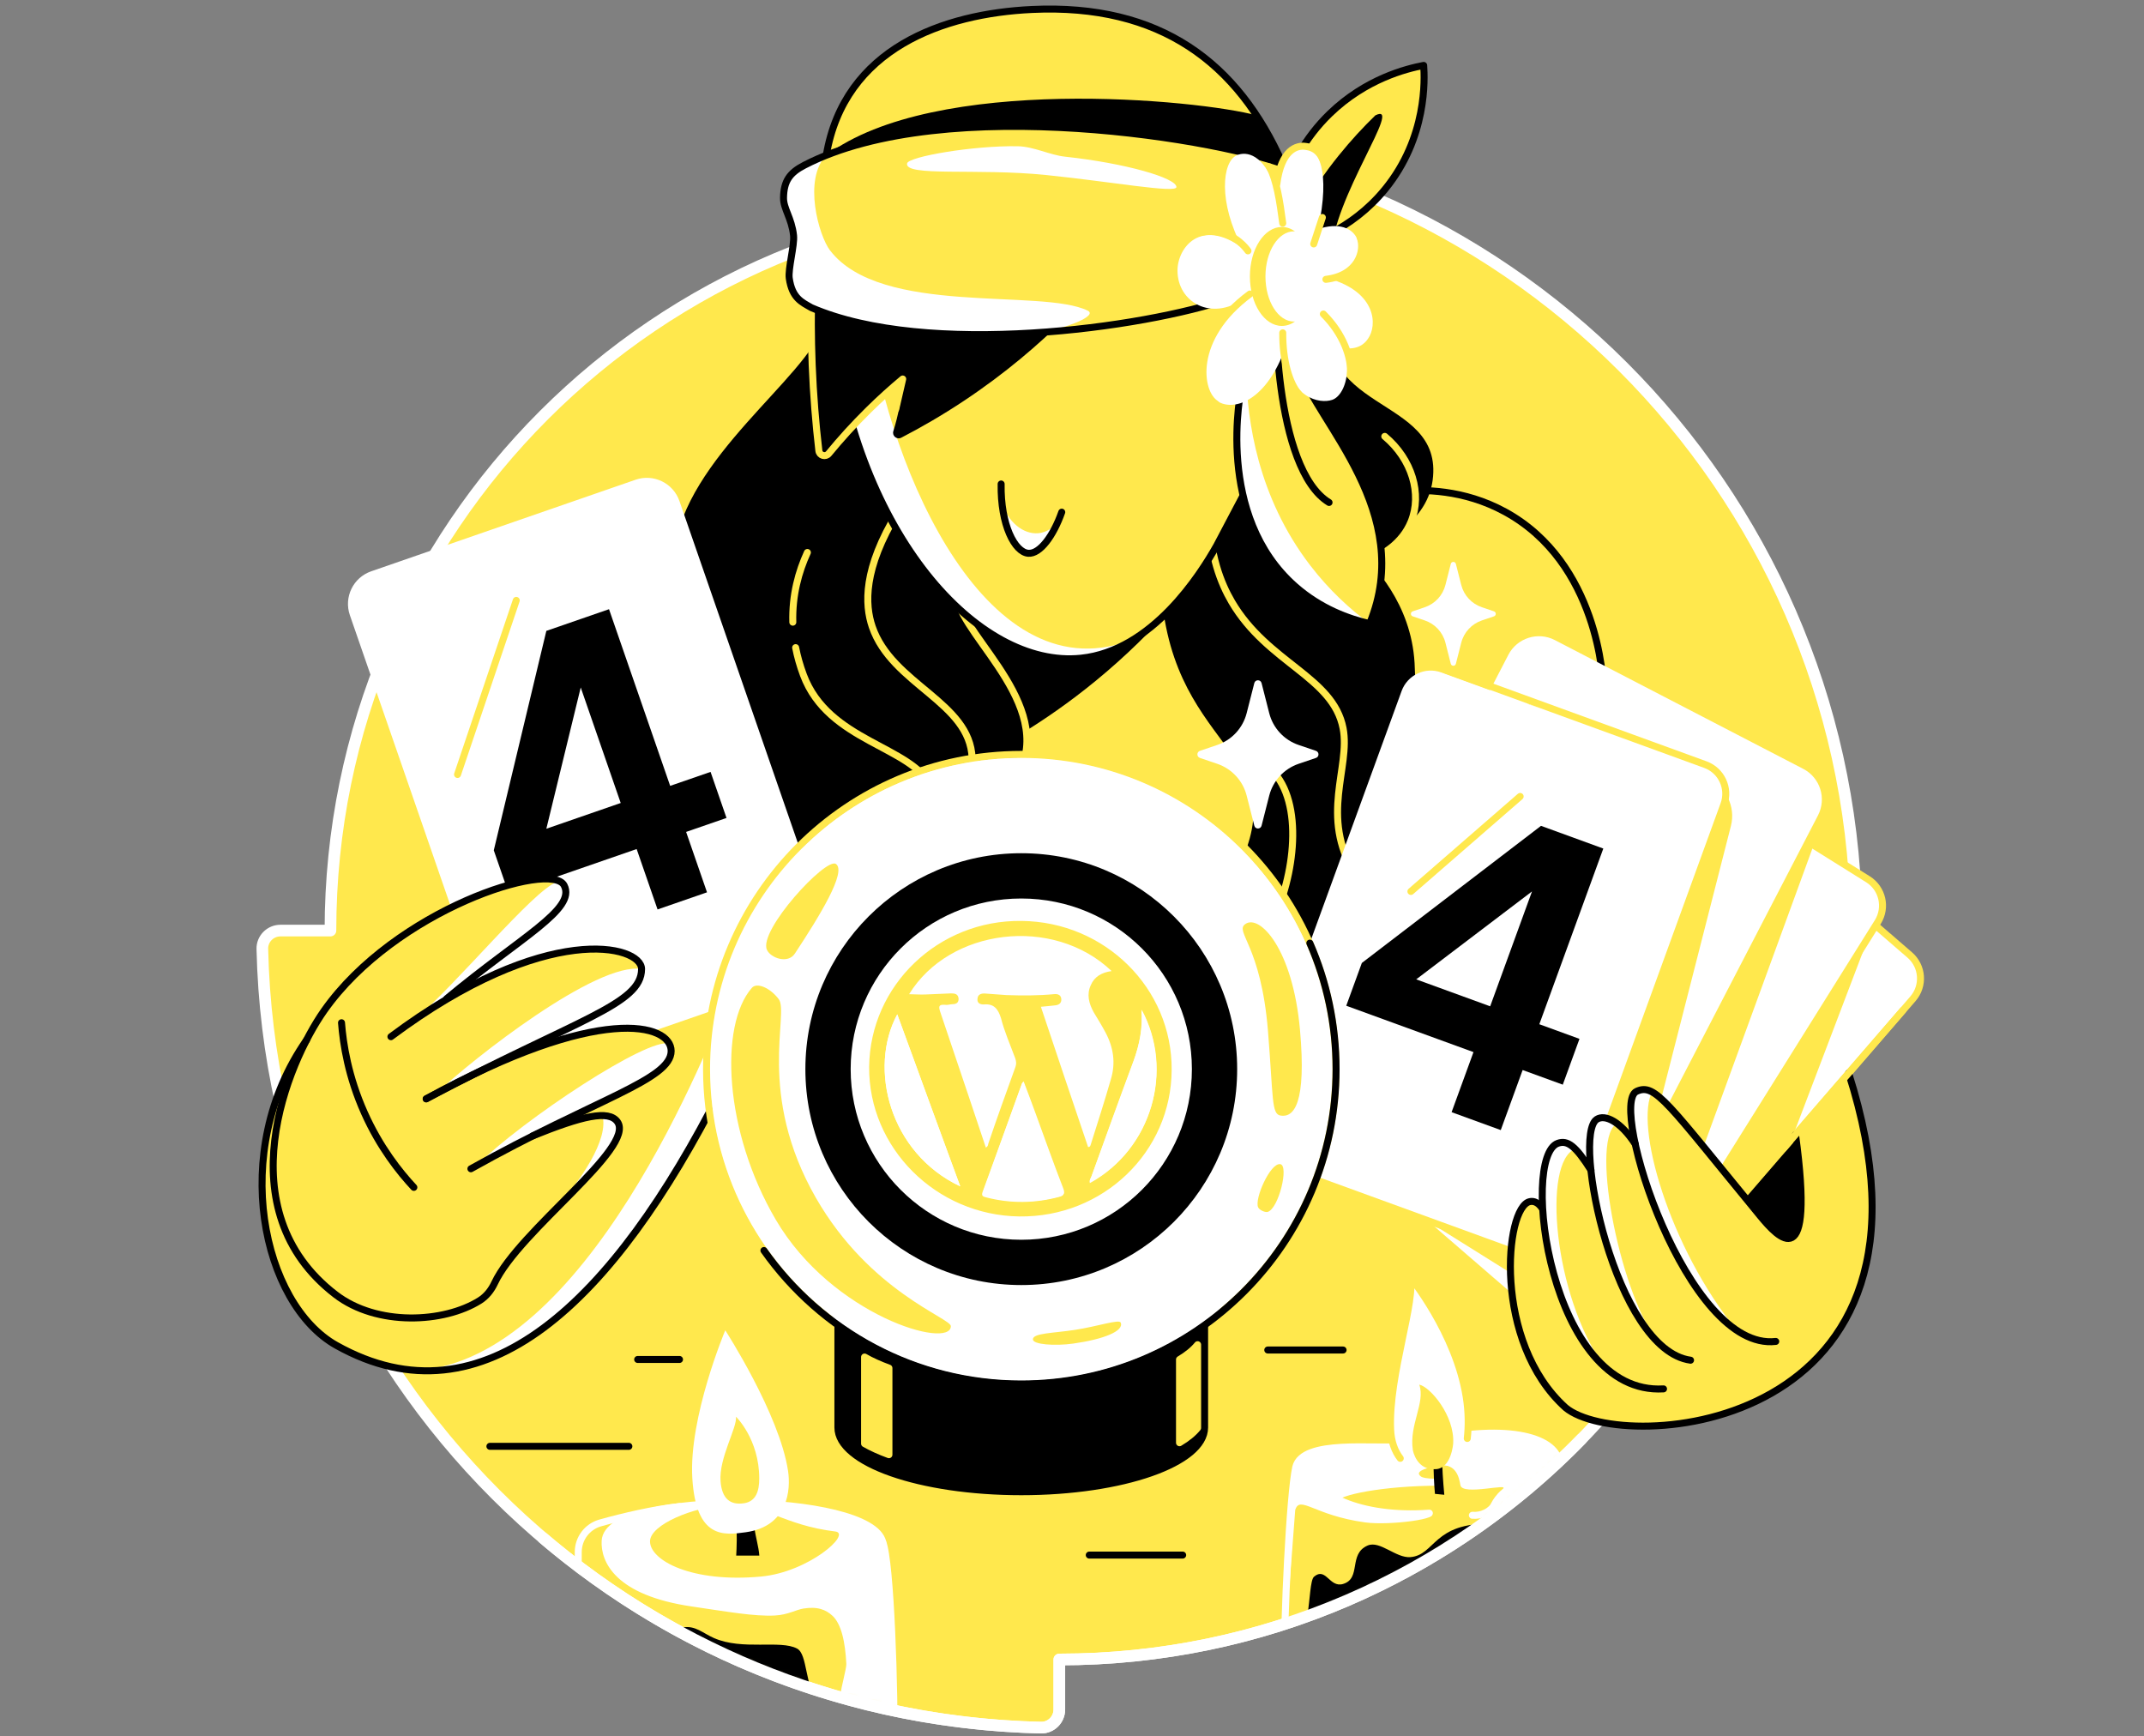 <svg width="368" height="298" viewBox="0 0 368 298" fill="none" xmlns="http://www.w3.org/2000/svg">
<rect x="0" y="0" width="368" height="298" fill="#808080" stroke="none"/>
<g clip-path="url(#clip0_9518_779)">
<path d="M181.823 26.023V34.604C112.732 34.604 56.725 90.611 56.718 159.705H48.138C46.406 159.705 44.986 161.121 45.029 162.853C46.679 235.905 105.613 294.843 178.679 296.496C180.411 296.532 181.827 295.116 181.827 293.388V284.803C250.918 284.803 306.925 228.793 306.925 159.705H315.502C317.234 159.705 318.653 158.286 318.611 156.554C316.961 83.502 258.044 24.561 184.978 22.911C183.246 22.875 181.827 24.295 181.827 26.023" fill="#FFE84D"/>
<path d="M181.823 26.023V34.604C112.732 34.604 56.725 90.611 56.718 159.705H48.138C46.406 159.705 44.986 161.121 45.029 162.853C46.679 235.905 105.613 294.843 178.679 296.496C180.411 296.532 181.827 295.116 181.827 293.388V284.803C250.918 284.803 306.925 228.793 306.925 159.705H315.502C317.234 159.705 318.653 158.286 318.611 156.554C316.961 83.502 258.044 24.561 184.978 22.911C183.246 22.875 181.827 24.295 181.827 26.023" stroke="white" stroke-width="2" stroke-linecap="round" stroke-linejoin="round"/>
<mask id="mask0_9518_779" style="mask-type:luminance" maskUnits="userSpaceOnUse" x="27" y="-13" width="311" height="310">
<path d="M178.342 -8.216L141.751 1.753C72.66 1.753 51.885 39.863 51.882 108.954L48.138 159.705C46.406 159.705 27.448 170.167 27.487 171.902C28.009 195.004 34.656 215.708 49.955 232.206C54.234 236.823 68.699 236.933 72.323 241.76C96.699 274.234 135.186 295.516 178.676 296.499C180.408 296.535 181.823 295.119 181.823 293.391V284.806C215.838 284.806 246.684 271.229 269.237 249.198C269.979 248.474 306.368 250.788 307.088 250.046C329.051 227.504 333.104 219.828 333.104 185.873L336.82 167.044C338.551 167.044 328.189 144.74 328.146 143.011C326.496 69.96 307.251 3.406 234.186 1.756C232.454 1.721 189.251 -14.096 189.251 -12.368" fill="white"/>
</mask>
<g mask="url(#mask0_9518_779)">
<path d="M218.685 41.073C218.802 38.557 219.572 27.904 228.259 19.5C234.427 13.535 241.393 11.789 244.364 11.225C244.527 13.492 245.009 23.592 237.713 32.499C231.84 39.675 224.341 41.9 221.737 42.546C220.718 42.053 219.7 41.563 218.681 41.07L218.685 41.073Z" fill="#FFE84D" stroke="black" stroke-width="1.2" stroke-linecap="round" stroke-linejoin="round"/>
<path d="M220.171 42.039C222.311 37.511 225.363 32.18 229.739 26.74C231.868 24.093 234.015 21.786 236.07 19.795C241.063 17.336 228.653 34.104 228.5 43.771C225.725 43.192 222.95 42.617 220.171 42.039Z" fill="black"/>
<path d="M142.94 32.209L141.826 26.648C144.927 8.272 161.976 2.335 177.136 1.625C199.17 0.593 212.507 10.778 220.168 28.117C209.912 31.059 199.656 33.997 189.397 36.939L142.933 32.212L142.94 32.209Z" fill="#FFE84D" stroke="black" stroke-width="1.2" stroke-linecap="round" stroke-linejoin="round"/>
<path d="M215.676 19.799C205.796 17.12 160.489 12.655 141.826 26.648H164.137L196.353 34.945C204.291 32.67 212.233 30.392 220.172 28.117C218.848 25.122 217.354 22.347 215.676 19.802V19.799Z" fill="black"/>
<path d="M175.294 125.925C179.215 123.526 183.534 120.559 187.999 116.904C193.357 112.518 197.729 108.121 201.232 104.154C186.678 101.581 172.125 99.008 157.568 96.439L175.294 125.929V125.925Z" fill="black"/>
<path d="M240.517 84.319C244.129 83.999 251.188 83.932 258.331 87.836C274.375 96.601 275.17 116.818 275.199 117.982" stroke="black" stroke-width="1.2" stroke-linecap="round" stroke-linejoin="round"/>
<path d="M199.174 98.457C199.848 129.47 223.011 127.947 212.35 149.354C216.087 156.235 219.824 163.119 223.561 170C223.376 167.562 228.398 175.04 228.213 172.598C227.156 171.409 234.204 174.876 234.104 173.705C232.49 155.124 244.151 137.235 242.802 113.802C242.206 103.429 235.613 96.992 233.512 94.816C235.971 93.709 244.832 90.387 245.901 82.427C247.92 67.345 223.561 71.387 228.806 51.188H215.065L199.177 98.45L199.174 98.457Z" fill="black"/>
<path d="M207.524 87.897C207.581 95.21 209.561 100.122 211.428 103.305C217.606 113.827 228.834 116.148 230.534 125.01C231.822 131.724 226.467 140.113 232.557 149.943" stroke="#FFE84D" stroke-width="1.2" stroke-linecap="round" stroke-linejoin="round"/>
<path d="M219.057 156.732C222.595 148.42 223.688 135.89 217.145 131.188" stroke="#FFE84D" stroke-width="1.2" stroke-linecap="round" stroke-linejoin="round"/>
<path d="M237.685 74.894C242.369 78.815 244.122 84.777 242.206 89.514C240.648 93.368 237.178 95.125 236.07 95.633" fill="black"/>
<path d="M237.685 74.894C242.369 78.815 244.122 84.777 242.206 89.514C240.648 93.368 237.178 95.125 236.07 95.633" stroke="#FFE84D" stroke-width="1.2" stroke-linecap="round" stroke-linejoin="round"/>
<path d="M140.736 55.57C138.234 64.254 117.037 78.194 115.153 94.55C120.405 116.716 125.657 138.878 130.906 161.043L175.29 131.869C180.457 119.594 163.221 107.631 164.296 101.417C155.95 85.909 149.079 71.075 140.732 55.57H140.736Z" fill="black" stroke="#FFE84D" stroke-width="1.2" stroke-linecap="round" stroke-linejoin="round"/>
<path d="M136.566 111.147C136.861 112.659 137.297 114.221 137.897 115.828C142.216 127.404 156.489 127.94 159.992 135.212" stroke="#FFE84D" stroke-width="1.2" stroke-linecap="round" stroke-linejoin="round"/>
<path d="M138.582 94.816C137.095 98.056 135.949 102.102 136.08 106.776" stroke="#FFE84D" stroke-width="1.2" stroke-linecap="round" stroke-linejoin="round"/>
<path d="M154.065 87.897C148.128 97.609 148.423 103.774 149.714 107.564C153.103 117.493 166.528 120.492 166.858 130.123C166.947 132.657 166.095 134.719 165.506 135.887" stroke="#FFE84D" stroke-width="1.2" stroke-linecap="round" stroke-linejoin="round"/>
<path d="M142.939 56.575C147.042 91.477 167.724 114.813 185.553 112.961C197.782 111.69 206.03 98.599 208.837 93.631C212.35 86.97 215.867 80.305 219.38 73.644L222.677 43.77L142.943 56.575H142.939Z" fill="#FFE84D"/>
<path d="M185.553 112.961C188.949 112.606 192.037 111.343 194.787 109.593C169.548 120.009 152.734 80.689 149.203 55.57L142.939 56.575C147.042 91.477 167.724 114.814 185.553 112.961Z" fill="white"/>
<path d="M142.939 56.575C147.042 91.477 167.724 114.813 185.553 112.961C197.782 111.69 206.03 98.599 208.837 93.631C212.35 86.97 215.867 80.305 219.38 73.644L222.677 43.77L142.943 56.575H142.939Z" stroke="black" stroke-width="1.2" stroke-linecap="round" stroke-linejoin="round"/>
<path d="M139.345 49.148C139.217 53.381 139.221 57.881 139.405 62.622C139.611 67.835 140.016 72.754 140.552 77.35C140.651 78.191 141.705 78.499 142.244 77.843C144.228 75.426 146.499 72.903 149.09 70.351C151.081 68.389 153.047 66.629 154.942 65.046C154.871 66.448 154.708 68.013 154.399 69.698C154.111 71.263 153.742 72.697 153.334 73.989C153.082 74.794 153.934 75.508 154.686 75.121C158.097 73.357 161.731 71.263 165.482 68.769C172.586 64.049 178.314 59.098 182.803 54.645C168.317 52.813 153.831 50.979 139.341 49.148H139.345Z" fill="black"/>
<path d="M139.345 49.148C139.217 53.381 139.221 57.881 139.405 62.622C139.611 67.835 140.016 72.754 140.552 77.35C140.651 78.191 141.705 78.499 142.244 77.843C144.228 75.426 146.499 72.903 149.09 70.351C151.081 68.389 153.047 66.629 154.942 65.046C154.544 66.771 154.143 68.495 153.746 70.22" stroke="#FFE84D" stroke-width="1.2" stroke-linecap="round" stroke-linejoin="round"/>
<path d="M60.477 182.467L52.702 178.929C39.255 198.153 45.107 223.814 57.734 230.887C83.079 245.078 105.358 223.218 123.681 187.166C126.775 177.769 129.873 170.44 132.968 161.047L60.481 182.471L60.477 182.467Z" fill="#FFE84D"/>
<path d="M125.835 169.248C121.395 180.476 100.631 233.31 71.556 235.198C91.231 236.444 108.765 216.503 123.677 187.162C125.686 181.058 127.698 175.827 129.706 170.338C128.415 169.976 127.123 169.61 125.835 169.248Z" fill="white"/>
<path d="M109.283 82.9L63.908 98.613C61.13 99.575 59.658 102.607 60.62 105.385L86.327 179.622C87.289 182.4 90.321 183.873 93.099 182.911L138.474 167.198C141.252 166.236 142.724 163.204 141.762 160.426L116.055 86.188C115.093 83.41 112.061 81.938 109.283 82.9Z" fill="white" stroke="white" stroke-width="1.2" stroke-linecap="round" stroke-linejoin="round"/>
<path d="M109.276 145.713L87.313 153.318L84.754 145.933L93.775 108.273L104.532 104.551L115.029 134.871L121.963 132.473L124.699 140.376L117.765 142.775L121.353 153.141L112.864 156.079L109.276 145.713V145.713ZM106.54 137.81L99.677 117.983L93.775 142.228L106.54 137.81Z" fill="black"/>
<path d="M55.636 173.451C49.319 182.422 39.035 207.207 57.602 222.182C63.685 227.087 79.388 226.37 84.349 221.639C86.865 212.775 109.308 197.231 105.986 192.536C103.956 189.668 96.298 192.72 80.882 199.424L68.28 178.93C84.75 162.861 99.414 156.92 96.82 151.945C94.577 147.644 67.858 156.083 55.629 173.451H55.636Z" fill="#FFE84D"/>
<path d="M55.636 173.451C49.319 182.422 39.035 207.207 57.602 222.182C63.685 227.087 79.388 226.37 84.349 221.639C86.865 212.775 109.308 197.231 105.986 192.536C103.956 189.668 96.298 192.72 80.882 199.424L68.28 178.93C84.75 162.861 99.414 156.92 96.82 151.945C94.577 147.644 67.858 156.083 55.629 173.451H55.636Z" fill="#FFE84D"/>
<path d="M67.099 177.917C93.775 157.995 110.127 162.211 110.12 166.316C110.106 172.406 99.133 174.844 73.153 188.581" fill="#FFE84D"/>
<path d="M73.153 188.585C102.988 172.154 115.196 175.703 115.199 180.37C115.203 185.324 102.228 188.585 80.826 200.584" fill="#FFE84D"/>
<path d="M71.031 175.104C71.031 175.104 78.444 170.469 78.448 170.469C94.481 155.163 99.361 156.814 96.823 151.945C96.518 151.359 96.699 151.558 95.588 151.366C91.497 152.786 78.107 169.252 71.027 175.107L71.031 175.104Z" fill="white"/>
<path d="M74.956 187.606C74.991 187.599 75.03 187.588 75.066 187.581C99.669 174.727 110.106 172.257 110.12 166.317C102.498 164.972 81.081 181.736 74.956 187.602V187.606Z" fill="white"/>
<path d="M115.203 180.37C115.203 179.937 115.096 179.515 114.88 179.117C111.32 177.921 89.825 192.084 81.741 200.076C81.741 200.076 81.745 200.076 81.748 200.076C102.597 188.5 115.206 185.256 115.203 180.373V180.37Z" fill="white"/>
<path d="M105.589 192.105C105.589 192.105 105.561 192.077 105.543 192.063C105.465 192.002 105.383 191.949 105.295 191.896C105.284 191.892 105.277 191.885 105.27 191.878C105.174 191.825 105.075 191.775 104.968 191.729C104.645 191.594 104.269 191.512 103.843 191.473C103.701 191.463 103.552 191.456 103.396 191.452C104.532 195.384 99.893 202.645 94.137 208.788C100.578 202.205 107.516 195.757 106.153 192.811C106.1 192.716 106.054 192.616 105.994 192.531C105.93 192.442 105.862 192.357 105.788 192.279C105.727 192.215 105.66 192.158 105.593 192.105H105.589Z" fill="white"/>
<path d="M92.547 210.427L92.54 210.434C92.533 210.441 92.526 210.448 92.519 210.455C92.53 210.445 92.54 210.434 92.547 210.424V210.427Z" fill="white"/>
<path d="M52.627 178.485C39.181 197.709 45.104 223.814 57.73 230.887C83.076 245.078 105.355 223.218 123.677 187.166" stroke="black" stroke-width="1.2" stroke-linecap="round" stroke-linejoin="round"/>
<path d="M67.099 177.917C93.775 157.995 110.127 162.211 110.12 166.316C110.106 172.406 99.133 174.844 73.153 188.581" stroke="black" stroke-width="1.2" stroke-linecap="round" stroke-linejoin="round"/>
<path d="M73.153 188.585C102.988 172.154 115.196 175.703 115.199 180.37C115.203 185.324 102.228 188.585 80.826 200.584" stroke="black" stroke-width="1.2" stroke-linecap="round" stroke-linejoin="round"/>
<path d="M58.617 175.522C58.901 179.195 59.77 184.774 62.546 190.977C65.197 196.904 68.572 201.134 71.034 203.774" stroke="black" stroke-width="1.2" stroke-linecap="round" stroke-linejoin="round"/>
<path d="M76.68 171.374C89.357 160.81 98.967 156.047 96.823 151.941C94.58 147.64 67.862 156.079 55.633 173.447C49.316 182.418 38.68 207.65 57.599 222.178C64.71 227.64 76.198 227.069 82.351 223.193C83.483 222.48 84.328 221.405 84.896 220.191C89.137 211.174 109.13 196.979 105.983 192.532C104.485 190.413 99.918 191.524 91.429 194.945" stroke="black" stroke-width="1.2" stroke-linecap="round" stroke-linejoin="round"/>
<path d="M303.092 215.279L297.879 203.522L310.786 189.015L313.288 194.618L311.286 213.877L303.092 215.279Z" fill="black"/>
<path d="M317.301 184.167L308.185 194.717C309.718 204.995 310.616 224.197 299.597 204.548C286.974 215.364 281.856 226.706 269.233 237.523C278.205 245.728 302.904 243.148 313.88 230.698C323.743 219.513 321.904 194.717 317.305 184.167H317.301Z" fill="#FFE84D"/>
<path d="M327.797 163.896L291.463 132.501C289.239 130.579 285.877 130.824 283.955 133.048L232.59 192.493C230.667 194.717 230.912 198.079 233.137 200.001L269.47 231.396C271.695 233.319 275.056 233.073 276.978 230.849L328.344 171.404C330.266 169.18 330.021 165.818 327.797 163.896Z" fill="white" stroke="#FFE84D" stroke-width="1.2" stroke-linecap="round" stroke-linejoin="round"/>
<path d="M288.73 217.232L307.535 195.47L321.528 158.702L319.63 157.378L288.73 203.934V217.232Z" fill="#FFE84D"/>
<path d="M320.619 150.897L279.902 125.444C277.409 123.885 274.125 124.643 272.567 127.136L230.923 193.754C229.365 196.246 230.122 199.531 232.615 201.089L273.333 226.542C275.826 228.1 279.11 227.343 280.668 224.85L322.312 158.232C323.87 155.739 323.112 152.455 320.619 150.897Z" fill="white" stroke="#FFE84D" stroke-width="1.2" stroke-linecap="round" stroke-linejoin="round"/>
<path d="M290.182 131.869L232.557 200.328C233.146 201.162 233.906 201.897 234.828 202.472L271.122 225.159C271.7 225.521 285.938 212.6 286.555 212.799L311.287 145.063L290.182 131.869V131.869Z" fill="#FFE84D"/>
<path d="M309.234 132.483L266.603 110.385C263.993 109.032 260.78 110.051 259.427 112.662L223.273 182.411C221.92 185.021 222.939 188.233 225.549 189.586L268.18 211.684C270.791 213.037 274.003 212.018 275.356 209.408L311.511 139.659C312.864 137.049 311.845 133.836 309.234 132.483Z" fill="white" stroke="white" stroke-width="1.2" stroke-linecap="round" stroke-linejoin="round"/>
<path d="M292.992 133.565L262.207 120.786L224.451 180.1C222.436 183.99 223.954 188.777 227.844 190.793L265.844 210.492C267.775 211.493 269.925 211.62 271.849 211.024C272.342 210.389 281.221 203.515 281.512 202.717L297.095 141.763C297.957 138.392 296.211 134.9 292.996 133.565H292.992Z" fill="#FFE84D"/>
<path d="M292.517 131.847L247.4 115.408C244.638 114.402 241.583 115.825 240.576 118.587L213.68 192.403C212.674 195.165 214.097 198.22 216.859 199.227L261.976 215.666C264.738 216.672 267.794 215.249 268.8 212.487L295.696 138.671C296.702 135.909 295.279 132.854 292.517 131.847Z" fill="white"/>
<path d="M247.593 114.789L292.712 131.223C295.473 132.231 296.9 135.283 295.892 138.048L268.825 212.473C267.818 215.234 264.766 216.66 262.001 215.652L216.882 199.218C214.121 198.21 212.695 195.158 213.702 192.394" stroke="#FFE84D" stroke-width="1.2" stroke-linecap="round" stroke-linejoin="round"/>
<path d="M252.912 180.562L231.073 172.606L233.749 165.263L264.503 141.731L275.195 145.628L264.212 175.778L271.103 178.291L268.24 186.151L261.348 183.639L257.593 193.945L249.154 190.871L252.909 180.566L252.912 180.562ZM255.776 172.702L262.955 152.988L243.082 168.078L255.773 172.702H255.776Z" fill="black"/>
<path d="M145.519 300.265C145.456 297.589 144.87 295.414 144.884 290.875C144.884 289.913 145.91 286.474 145.864 285.545C145.679 281.794 145.023 278.461 143.294 276.857C141.978 275.637 140.331 275.065 137.826 275.463C136.438 275.683 135.107 276.549 132.964 276.655C129.522 276.825 124.958 276.013 118.787 275.104C105.972 273.216 103.697 267.737 103.867 264.454C104.329 255.579 149.544 256.005 151.503 264.639C151.946 266.598 148.351 267.102 147.141 271.942C146.03 276.382 147.51 291.081 148.064 299.346" fill="white"/>
<path d="M145.519 300.265C145.456 297.589 144.87 295.414 144.884 290.875C144.884 289.913 145.91 286.474 145.864 285.545C145.679 281.794 145.023 278.461 143.294 276.857C141.978 275.637 140.331 275.065 137.826 275.463C136.438 275.683 135.107 276.549 132.964 276.655C129.522 276.825 124.958 276.013 118.787 275.104C105.972 273.216 103.697 267.737 103.867 264.454C104.329 255.579 149.544 256.005 151.503 264.639C151.946 266.598 148.351 267.102 147.141 271.942C146.03 276.382 147.51 291.081 148.064 299.346" stroke="white" stroke-width="1.2" stroke-linecap="round" stroke-linejoin="round"/>
<path d="M111.569 264.554C111.608 267.836 118.787 271.669 130.615 270.569C138.82 269.806 146.262 263.18 143.362 262.832C134.391 261.754 131.559 258.12 124.38 258.375C119.234 258.556 111.533 261.636 111.569 264.554V264.554Z" fill="#FFE84D"/>
<path d="M143.819 223.441V244.993C143.819 251.076 157.908 256.008 175.29 256.008C192.672 256.008 206.76 251.076 206.76 244.993V223.441H143.816H143.819Z" fill="black"/>
<path d="M143.819 223.441V244.993C143.819 251.076 157.908 256.008 175.29 256.008C192.672 256.008 206.76 251.076 206.76 244.993V223.441H143.816H143.819Z" stroke="black" stroke-width="1.2" stroke-linecap="round" stroke-linejoin="round"/>
<path d="M175.294 236.997C204.847 236.997 228.806 213.039 228.806 183.486C228.806 153.932 204.847 129.974 175.294 129.974C145.74 129.974 121.782 153.932 121.782 183.486C121.782 213.039 145.74 236.997 175.294 236.997Z" fill="white"/>
<path d="M142.436 226.369C129.568 216.496 121.274 200.96 121.274 183.489C121.274 153.655 145.459 129.47 175.294 129.47C205.128 129.47 229.313 153.655 229.313 183.489C229.313 200.179 221.744 215.098 209.852 225.01" stroke="#FFE84D" stroke-width="1.2" stroke-linecap="round" stroke-linejoin="round"/>
<path d="M175.294 146.429C154.828 146.429 138.237 163.019 138.237 183.485C138.237 203.951 154.828 220.541 175.294 220.541C195.759 220.541 212.35 203.951 212.35 183.485C212.35 163.019 195.759 146.429 175.294 146.429V146.429ZM175.294 212.769C159.122 212.769 146.009 199.66 146.009 183.485C146.009 167.31 159.118 154.201 175.294 154.201C191.469 154.201 204.578 167.31 204.578 183.485C204.578 199.66 191.469 212.769 175.294 212.769Z" fill="black"/>
<path d="M219.785 191.452C218.22 191.182 218.571 188.528 217.638 176.941C216.445 162.175 211.867 159.925 213.745 158.587C216.204 156.83 221.889 162.845 223.131 176.724C224.26 189.358 222.106 191.853 219.785 191.452V191.452Z" fill="#FFE84D"/>
<path d="M133.667 171.48C132.187 169.514 129.909 168.552 129.053 169.532C123.414 175.994 124.301 194.228 133.152 209.321C142.808 225.787 163.171 231.664 163.207 227.593C163.217 226.213 149.32 221.709 140.058 205.602C129.788 187.737 135.519 173.939 133.667 171.477V171.48Z" fill="#FFE84D"/>
<path d="M148.397 232.895V247.757C149.59 248.442 150.999 249.077 152.578 249.655V234.793C150.999 234.215 149.59 233.583 148.397 232.895Z" fill="#FFE84D" stroke="#FFE84D" stroke-width="1.2" stroke-linecap="round" stroke-linejoin="round"/>
<path d="M202.452 233.324V247.601C203.779 246.81 204.83 245.954 205.561 245.053V230.776C204.83 231.678 203.779 232.533 202.452 233.324Z" fill="#FFE84D" stroke="#FFE84D" stroke-width="1.2" stroke-linecap="round" stroke-linejoin="round"/>
<path d="M190.804 166.653C189.164 166.839 187.891 167.559 187.22 169.086C186.542 170.715 186.89 172.214 187.642 173.744C188.269 174.908 189.004 175.979 189.631 177.143C191.017 179.736 191.378 182.457 190.564 185.245C189.427 188.975 188.236 192.752 187.099 196.483C187.037 196.631 187.077 196.786 186.665 196.858C183.943 188.879 181.221 180.901 178.507 172.822C179.377 172.733 180.147 172.637 180.863 172.587C181.578 172.538 182.059 172.217 182.01 171.502C181.906 170.833 181.415 170.594 180.801 170.651C178.04 170.856 175.341 170.913 172.603 170.814C171.389 170.726 170.175 170.637 168.962 170.548C168.253 170.496 167.733 170.662 167.627 171.417C167.622 172.179 168.16 172.472 168.774 172.416C170.563 172.292 171.259 173.207 171.653 174.762C172.347 177.1 173.25 179.353 174.099 181.652C174.264 182.172 174.336 182.584 174.143 183.13C172.55 187.538 171.058 191.954 169.464 196.363C169.395 196.612 169.381 196.815 169.062 196.995C168.102 194.128 167.142 191.262 166.183 188.395C164.507 183.493 162.886 178.544 161.21 173.642C160.919 172.757 160.996 172.406 162.007 172.48C162.412 172.51 162.878 172.392 163.337 172.374C163.998 172.372 164.425 172.098 164.375 171.382C164.333 170.566 163.781 170.475 163.065 170.524C161.634 170.623 160.157 170.667 158.679 170.712C157.761 170.746 156.851 170.68 155.886 170.66C162.968 159.331 180.726 157.07 190.804 166.653Z" fill="white"/>
<path d="M175.315 158.049C189.643 158.181 201.215 169.603 201.105 183.628C201.042 197.707 189.339 208.953 174.963 208.766C160.689 208.587 149.078 197.011 149.181 183.087C149.338 169.116 161.04 157.87 175.315 158.049ZM187.219 169.088C187.836 167.608 189.109 166.887 190.803 166.655C180.725 157.072 162.967 159.333 156.041 170.623C157.005 170.642 157.916 170.709 158.833 170.674C160.311 170.63 161.742 170.531 163.22 170.486C163.881 170.484 164.434 170.575 164.53 171.345C164.579 172.06 164.153 172.334 163.491 172.337C163.033 172.354 162.613 172.527 162.162 172.443C161.15 172.369 161.074 172.719 161.365 173.605C163.04 178.507 164.662 183.455 166.337 188.357C167.297 191.224 168.257 194.091 169.217 196.957C169.535 196.777 169.604 196.528 169.619 196.326C171.111 191.909 172.704 187.501 174.298 183.092C174.49 182.547 174.419 182.135 174.253 181.614C173.404 179.315 172.4 177.055 171.808 174.724C171.312 173.162 170.616 172.247 168.929 172.378C168.213 172.428 167.675 172.134 167.781 171.379C167.833 170.671 168.408 170.459 169.116 170.511C170.33 170.599 171.544 170.688 172.757 170.777C175.496 170.875 178.242 170.873 180.955 170.613C181.57 170.556 182.115 170.749 182.164 171.464C182.214 172.18 181.733 172.5 181.017 172.55C180.247 172.646 179.532 172.696 178.661 172.784C181.376 180.864 184.043 188.889 186.765 196.867C187.123 196.842 187.137 196.64 187.199 196.492C188.39 192.715 189.574 189.039 190.664 185.254C191.532 182.42 191.118 179.745 189.731 177.153C189.104 175.988 188.423 174.871 187.742 173.753C186.889 172.216 186.494 170.662 187.219 169.088ZM195.963 173.286C196.2 176.303 195.581 179.207 194.611 182.035C192.194 188.671 189.784 195.206 187.367 201.843C187.236 202.24 186.965 202.475 187.138 202.894C197.726 197.16 201.564 183.61 195.963 173.286ZM175.638 185.631C175.522 185.825 175.467 185.872 175.413 185.919C173.181 192.112 170.949 198.304 168.662 204.543C168.408 205.237 168.704 205.36 169.304 205.505C173.446 206.571 177.67 206.524 181.819 205.403C182.596 205.206 182.72 204.91 182.421 204.125C180.81 199.737 179.198 195.348 177.54 190.905C176.958 189.134 176.321 187.409 175.638 185.631ZM164.816 203.601C161.122 193.62 157.616 183.856 154.008 174.084C149.011 183.328 152.675 197.884 164.816 203.601Z" fill="#FFE84D"/>
<path d="M194.558 182.081C195.628 179.261 196.146 176.35 195.909 173.333C201.557 183.711 197.672 197.206 187.077 203.042C186.904 202.622 187.183 202.287 187.306 201.991C189.731 195.253 192.094 188.663 194.558 182.081Z" fill="white"/>
<path d="M175.469 185.87C175.523 185.823 175.577 185.776 175.693 185.581C176.377 187.36 177.013 189.084 177.65 190.809C179.261 195.198 180.818 199.633 182.531 204.029C182.783 204.759 182.659 205.056 181.929 205.307C177.78 206.428 173.603 206.529 169.414 205.409C168.861 205.318 168.518 205.141 168.772 204.447C170.95 198.302 173.237 192.062 175.469 185.87Z" fill="white"/>
<path d="M154.009 174.083C157.562 183.901 161.17 193.673 164.817 203.6C152.676 197.882 149.012 183.327 154.009 174.083Z" fill="white"/>
<path d="M116.633 258.561C112.293 259.008 106.902 260.282 103.038 261.364C100.795 261.992 99.251 264.043 99.251 266.371V282.582" stroke="white" stroke-width="1.2" stroke-linecap="round" stroke-linejoin="round"/>
<path d="M151.503 264.643C151.946 266.602 148.352 267.105 147.141 271.946C146.109 276.08 147.319 289.115 147.936 297.561C147.961 297.88 148.132 299.935 148.302 301.951L153.43 300.978C153.622 290.339 152.876 267.879 151.506 264.643H151.503Z" fill="white" stroke="white" stroke-width="1.2" stroke-linecap="round" stroke-linejoin="round"/>
<path d="M221.542 278.895L220.516 281.393V284.427C221.119 284.523 222.063 284.58 222.954 284.119C226.886 282.096 227.106 283.813 230.137 282.696C231.666 282.131 239.406 280.715 241.284 280.25C244.687 279.406 249.013 275.449 252.26 274.725C253.484 274.452 254.293 275.421 255.67 276.098C258.183 277.337 249.034 262.155 256.054 261.509C255.862 261.176 255.67 260.842 255.479 260.512L254.311 258.181L226.4 259.252L221.542 278.895V278.895Z" fill="black"/>
<path d="M240.58 250.625V248.219C236.137 248.762 223.571 246.927 222.407 251.796C221.36 256.455 220.342 274.607 220.519 281.396C225.417 283.937 224.249 271.705 225.541 270.597C227.588 268.844 228.178 272.549 230.53 271.839C233.724 270.874 231.379 266.701 234.746 265.242C236.851 264.334 239.605 267.432 242.082 267.233C246.379 266.885 245.95 261.253 256.057 261.512C258.221 259.678 260.386 257.843 262.547 256.008L240.58 250.625V250.625Z" fill="#FFE84D"/>
<path d="M245.336 259.689C243.484 259.994 237.461 260.349 233.962 259.256C232.489 258.798 231.258 258.202 230.271 257.624C229.565 254.607 228.863 251.591 228.156 248.574C225.229 248.947 222.876 249.82 222.404 251.797C221.676 255.029 220.963 264.75 220.654 272.667L221.311 272.351L222.312 259.146C223.124 256.541 225.502 260.069 234.314 261.275C238.568 261.857 247.895 260.587 245.329 259.689H245.336Z" fill="white"/>
<path d="M249.037 259.262C235.091 261.42 225.104 256.743 225.104 252.154C225.104 248.194 233.653 249.996 245.528 247.296C258.63 244.318 267.661 246.565 267.661 251.526C267.661 256.924 257.224 256.008 256.504 258.183C256.408 258.474 255.862 259.135 254.975 259.624C252.739 260.859 249.964 259.12 249.037 259.266V259.262Z" fill="#FFE84D"/>
<path d="M267.661 251.526C267.661 246.81 259.496 244.553 247.43 246.899C231.421 249.198 233.764 254.404 244.452 254.01C244.651 254.003 246.603 253.79 246.277 253.787C244.864 253.758 244.13 253.588 243.881 253.389C243.317 252.939 243.061 252.339 246.383 251.594C249.914 250.802 250.429 253.524 250.67 254.89C251 256.771 259.421 254.394 257.895 255.575C256.795 256.427 255.429 258.311 255.617 259.408C255.798 258.865 256.721 258.045 257.885 257.626C261.373 256.37 267.665 255.575 267.665 251.526H267.661Z" fill="white"/>
<path d="M245.336 259.688C233.359 260.572 225.104 256.327 225.104 252.154C225.104 248.194 233.653 249.996 245.528 247.296C258.63 244.318 267.661 246.565 267.661 251.526C267.661 255.88 261.479 255.955 258.307 257.037C256.39 257.69 256.71 258.765 254.978 259.624C254.236 259.99 253.473 260.11 252.721 260.054" stroke="white" stroke-width="1.2" stroke-linecap="round" stroke-linejoin="round"/>
<path d="M240.58 248.219C236.137 248.762 223.571 246.927 222.407 251.796C221.36 256.455 220.32 278.759 220.498 285.548" stroke="white" stroke-width="1.2" stroke-linecap="round" stroke-linejoin="round"/>
<path d="M246.979 254.376C237.465 254.376 229.31 256.008 229.31 257.208" stroke="white" stroke-width="1.2" stroke-linecap="round" stroke-linejoin="round"/>
<path d="M242.217 253.687L241.18 251.888L243.508 247.722C232.695 249.808 225.104 248.428 225.104 252.158C225.104 253.95 226.634 255.753 229.32 257.161C229.537 255.969 237.596 254.379 246.979 254.379L242.217 253.691V253.687Z" fill="white"/>
<path d="M241.975 219.059C243.221 222.714 238.292 235.94 238.693 245.327C238.884 249.784 240.726 251.416 243.388 252.154C244.041 252.335 245.059 251.64 246.475 251.477C248.519 251.239 248.984 251.892 250.184 251.182C251.17 250.597 252.668 245.997 251.667 239.727C249.907 228.669 241.975 219.059 241.975 219.059V219.059Z" fill="white"/>
<path d="M251.844 246.87C252.075 244.862 252.089 242.388 251.663 239.727C249.903 228.669 241.971 219.059 241.971 219.059C243.217 222.714 238.288 235.94 238.689 245.327C238.778 247.427 239.413 249.071 240.343 250.281" stroke="#FFE84D" stroke-width="1.2" stroke-linecap="round" stroke-linejoin="round"/>
<path d="M246.298 256.378C246.16 254.859 246.035 252.804 246.057 250.37C246.085 247.311 246.362 242.921 246.699 242.921C247.902 242.921 246.979 246.605 247.902 256.534" fill="black"/>
<path d="M109.45 233.311H116.632" stroke="black" stroke-width="1.2" stroke-linecap="round" stroke-linejoin="round"/>
<path d="M217.603 231.688H230.527" stroke="black" stroke-width="1.2" stroke-linecap="round" stroke-linejoin="round"/>
<path d="M186.962 266.882H202.996" stroke="black" stroke-width="1.2" stroke-linecap="round" stroke-linejoin="round"/>
<path d="M84.087 248.219H107.938" stroke="black" stroke-width="1.2" stroke-linecap="round" stroke-linejoin="round"/>
<path d="M115.369 286.645C115.515 285.109 115.746 279.544 117.325 279.289C119.355 278.962 120.618 280.268 122.517 281.109C127.439 283.295 133.915 281.379 136.815 282.93C138.653 283.913 138.096 289.406 140.456 292.171C144.558 296.976 114.873 291.876 115.366 286.645H115.369Z" fill="black"/>
<path d="M126.363 266.974H130.331C130.231 265.48 129.667 263.692 129.497 262.226C129.007 257.992 129.568 253.567 128.01 254.284C127.751 254.401 126.25 257.527 126.328 259.092C126.551 263.621 126.438 265.697 126.363 266.978V266.974Z" fill="black"/>
<path d="M127.982 262.967C124.245 263.486 119.482 264.114 118.833 253.73C118.18 243.265 124.486 228.307 124.486 228.307C124.486 228.307 133.777 242.661 135.26 252.417C135.757 255.668 135.292 261.956 127.982 262.967Z" fill="white"/>
<path d="M127.701 257.989C129.77 257.67 130.327 255.881 130.32 253.716C130.303 246.97 126.324 243.134 126.324 243.134C126.562 244.983 123.379 250.217 123.677 254.202C123.904 257.251 125.387 258.344 127.701 257.985V257.989Z" fill="#FFE84D"/>
<path d="M301.761 224.133C286.505 225.908 276.072 189.597 280.888 187.308C284.23 185.721 286.09 188.656 303.057 209.715" fill="#FFE84D"/>
<path d="M285.53 238.36C265.923 239.531 260.922 198.571 267.371 196.218C270.848 194.952 273.066 200.821 287.588 226.369" fill="#FFE84D"/>
<path d="M290.168 233.438C277.2 231.689 269.769 194.913 274.063 192.105C276.924 190.235 281.853 197.202 295.161 219.055" fill="#FFE84D"/>
<path d="M273.279 231.167C267.661 223.442 267.2 205.19 262.548 206.23C258.321 207.178 256.057 229.592 268.722 241.587C278.883 249.248 303.362 243.755 313.881 230.699" fill="#FFE84D"/>
<path d="M265.411 208.632C264.623 206.929 263.718 205.967 262.547 206.23C258.321 207.177 256.163 230.269 268.722 241.586C278.471 249.731 337.018 245.958 317.301 184.167" stroke="black" stroke-width="1.2" stroke-linecap="round" stroke-linejoin="round"/>
<path d="M275.316 234.489C266.614 222.253 264.716 199.427 270.358 197.177C269.226 196.368 268.548 195.79 267.37 196.219C262.239 198.089 264.357 224.403 275.316 234.489Z" fill="white"/>
<path d="M284.923 230.702C278.4 223.328 272.843 196.293 277.332 192.943C276.512 192.528 274.652 191.722 274.063 192.106C270.39 194.508 275.302 221.784 284.923 230.698V230.702Z" fill="white"/>
<path d="M283.648 187.205C283.098 187.191 281.388 187.074 280.891 187.312C276.661 189.32 285.81 219.968 298.088 228.307C286.445 213.988 280.451 192.944 283.652 187.205H283.648Z" fill="white"/>
<path d="M304.792 230.216C289.536 231.991 276.072 189.597 280.891 187.308C284.117 185.778 286.197 189.324 302.088 208.64C305.261 212.497 311.567 219.4 308.185 194.714" stroke="black" stroke-width="1.2" stroke-linecap="round" stroke-linejoin="round"/>
<path d="M285.53 238.36C265.923 239.531 260.922 198.571 267.371 196.219C269.053 195.605 270.444 196.666 273.073 200.818" stroke="black" stroke-width="1.2" stroke-linecap="round" stroke-linejoin="round"/>
<path d="M290.168 233.438C277.2 231.688 269.769 194.912 274.063 192.105C275.458 191.193 278.13 192.425 280.678 196.346" stroke="black" stroke-width="1.2" stroke-linecap="round" stroke-linejoin="round"/>
<path d="M306.105 197.124L326.62 173.387" stroke="#FFE84D" stroke-width="1.2" stroke-linecap="round" stroke-linejoin="round"/>
<path d="M176.507 94.955C178.186 95.075 180.095 92.85 181.514 89.703C181.025 90.249 179.868 91.36 178.218 91.512C175.698 91.74 172.976 89.642 171.972 86.235C172.504 91.466 174.555 94.816 176.507 94.958V94.955Z" fill="white"/>
<path d="M171.837 83.062C171.717 90.085 174.183 94.788 176.507 94.954C178.495 95.096 180.805 91.966 182.239 87.896" stroke="black" stroke-width="1.2" stroke-linecap="round" stroke-linejoin="round"/>
<path d="M213.174 65.986C212.904 67.197 208.493 88.507 222.329 100.651C226.673 104.466 231.478 106.198 235.084 107.028C242.973 87.897 226.134 72.569 223.153 63.413C221.918 58.658 220.683 53.903 219.451 49.148L213.177 65.986H213.174Z" fill="#FFE84D"/>
<path d="M235.08 107.027C231.812 104.607 228.21 101.364 224.899 97.048C215.832 85.242 214.064 72.076 213.908 64.013L213.174 65.982C212.904 67.192 208.493 88.503 222.329 100.647C226.673 104.462 231.478 106.193 235.084 107.024L235.08 107.027Z" fill="white"/>
<path d="M228.121 86.232C218.684 80.49 218.461 52.15 219.447 49.148" stroke="black" stroke-width="1.2" stroke-linecap="round" stroke-linejoin="round"/>
<path d="M213.174 65.986C212.904 67.197 208.493 88.507 222.329 100.651C226.673 104.466 231.478 106.198 235.084 107.028C242.973 87.897 226.134 72.569 223.153 63.413C221.918 58.658 220.683 53.903 219.451 49.148L213.177 65.986H213.174Z" stroke="black" stroke-width="1.2" stroke-linecap="round" stroke-linejoin="round"/>
<path d="M211.186 51.195C196.278 56.348 159.15 61.394 139.27 52.803C137.648 51.866 135.963 51.195 135.469 47.76C135.242 46.181 136.389 42.078 136.208 40.41C135.881 37.408 134.454 35.811 134.486 33.938C134.533 31.074 135.53 29.661 138.074 28.348C162.397 15.796 210.597 23.973 221.74 28.721C218.22 36.212 214.703 43.704 211.182 51.195H211.186Z" fill="#FFE84D"/>
<path d="M142.471 42.983C140.516 40.424 137.815 30.75 141.825 26.648C140.523 27.166 139.267 27.73 138.074 28.347C135.53 29.66 134.533 31.076 134.486 33.937C134.454 35.81 135.881 37.411 136.208 40.41C136.389 42.078 135.242 46.176 135.469 47.759C135.963 51.191 137.648 51.861 139.27 52.802C149.569 57.252 164.488 58.036 178.559 57.05C183.101 56.319 188.477 54.193 186.692 53.313C178.807 49.431 151.162 54.339 142.475 42.979L142.471 42.983Z" fill="white"/>
<path d="M155.697 28.032C155.165 30.384 167.731 28.826 179.556 30.037C190.809 31.186 201.917 33.216 201.924 32.105C201.934 30.558 193.251 28.014 182.807 26.889C180.18 26.608 177.444 25.15 174.708 25.1C166.993 24.958 155.957 26.889 155.697 28.032Z" fill="white"/>
<path d="M211.186 51.195C196.278 56.348 159.15 61.394 139.27 52.803C137.648 51.866 135.963 51.195 135.469 47.76C135.242 46.181 136.389 42.078 136.208 40.41C135.881 37.408 134.454 35.811 134.486 33.938C134.533 31.074 135.53 29.661 138.074 28.348C162.397 15.796 210.597 23.973 221.74 28.721" stroke="black" stroke-width="1.2" stroke-linecap="round" stroke-linejoin="round"/>
<path d="M243.601 237.63C244.701 240.707 241.84 244.5 242.501 248.844C242.522 248.993 243.157 252.439 246.539 252.134C249.073 251.903 249.417 247.928 249.428 247.719C249.697 242.921 245.442 237.988 243.601 237.63Z" fill="#FFE84D"/>
<path d="M228.121 47.819V47.812C232.67 46.67 233.82 43.359 233.032 41.208C232.248 39.065 229.707 38.145 226.237 39.317C228.423 29.242 226.222 25.448 224.075 25.125C222.599 24.901 219.678 26.126 218.859 32.223C216.935 26.477 213.968 25.92 212.293 26.644C209.774 27.737 209.05 34.693 213.259 42.546C206.048 37.304 202.105 42.546 202.108 46.435C202.112 51.908 207.904 55.137 213.418 51.329C204.507 58.633 206.058 67.04 209.103 68.928C211.545 70.443 216.939 69.229 220.363 60.379V60.354C220.878 64.389 222.414 66.635 224.089 67.785C225.765 68.935 227.578 68.984 228.643 68.629C229.952 68.193 231.049 66.319 231.212 63.796C231.29 62.572 231.148 61.191 230.701 59.747C233.593 60.116 234.587 58.43 234.814 58.114C236.418 55.886 236.315 50.158 228.121 47.812V47.819Z" fill="white"/>
<path d="M214.533 50.46C204.376 57.951 205.561 67.377 208.727 69.343" stroke="#FFE84D" stroke-width="1.2" stroke-linecap="round" stroke-linejoin="round"/>
<path d="M220.172 38.312C219.682 34.554 219.096 30.835 217.9 28.663" stroke="#FFE84D" stroke-width="1.2" stroke-linecap="round" stroke-linejoin="round"/>
<path d="M227.578 47.941C233.079 47.295 234.36 43.054 233.444 40.701" stroke="#FFE84D" stroke-width="1.2" stroke-linecap="round" stroke-linejoin="round"/>
<path d="M227.141 27.538C226.237 25.413 224.774 25.228 224.075 25.125C222.599 24.901 219.923 25.633 219.157 31.577" stroke="#FFE84D" stroke-width="1.2" stroke-linecap="round" stroke-linejoin="round"/>
<path d="M225.491 41.865C225.984 40.353 226.481 38.838 226.975 37.326" stroke="#FFE84D" stroke-width="1.2" stroke-linecap="round" stroke-linejoin="round"/>
<path d="M222.869 67.555C221.353 65.823 220.14 61.965 220.172 57.121" stroke="#FFE84D" stroke-width="1.2" stroke-linecap="round" stroke-linejoin="round"/>
<path d="M227.142 53.892C230.577 57.302 231.993 61.408 231.808 64.254" stroke="#FFE84D" stroke-width="1.2" stroke-linecap="round" stroke-linejoin="round"/>
<path d="M214.203 43.053C213.848 42.557 212.244 40.438 209.266 39.849C205.693 39.143 203.035 41.215 202.662 41.517" stroke="#FFE84D" stroke-width="1.2" stroke-linecap="round" stroke-linejoin="round"/>
<path d="M88.612 103.042L78.533 132.916" stroke="#FFE84D" stroke-width="1.2" stroke-linecap="round" stroke-linejoin="round"/>
<path d="M260.922 136.688L242.17 152.988" stroke="#FFE84D" stroke-width="1.2" stroke-linecap="round" stroke-linejoin="round"/>
<path d="M136.431 163.655C135.239 165.465 132.283 164.432 131.637 163.006C130.139 159.702 141.747 147.089 143.476 148.271C145.374 149.57 140.679 157.211 136.431 163.655V163.655Z" fill="#FFE84D"/>
<path d="M215.945 207.195C215.289 205.754 218.035 199.53 219.746 199.792C221.272 200.026 219.483 207.394 217.602 207.983C217.173 208.118 216.169 207.692 215.945 207.195V207.195Z" fill="#FFE84D"/>
<path d="M177.288 229.865C177.295 228.768 180.759 228.814 184.56 228.225C188.36 227.64 192.094 226.366 192.356 226.98C192.984 228.452 189.343 229.861 184.233 230.582C181.043 231.032 177.281 230.748 177.288 229.861V229.865Z" fill="#FFE84D"/>
<path d="M222.102 55.187C219.398 55.187 217.205 51.72 217.205 47.443C217.205 43.167 219.398 39.7 222.102 39.7C222.166 39.7 222.226 39.711 222.287 39.714C221.595 39.228 220.828 38.951 220.023 38.951C216.992 38.951 214.536 42.752 214.536 47.443C214.536 52.135 216.992 55.936 220.023 55.936C220.832 55.936 221.598 55.659 222.287 55.173C222.226 55.176 222.166 55.187 222.102 55.187Z" fill="#FFE84D"/>
<path d="M216.538 117.233L217.851 122.39C218.5 124.948 220.402 127.003 222.901 127.851L225.871 128.859C226.453 129.058 226.453 129.881 225.871 130.076L222.901 131.084C220.402 131.932 218.504 133.987 217.851 136.546L216.538 141.702C216.375 142.348 215.455 142.348 215.292 141.702L213.979 136.546C213.33 133.987 211.428 131.932 208.929 131.084L205.959 130.076C205.377 129.878 205.377 129.054 205.959 128.859L208.929 127.851C211.428 127.003 213.326 124.948 213.979 122.39L215.292 117.233C215.455 116.588 216.375 116.588 216.538 117.233Z" fill="white"/>
<path d="M249.889 96.775L250.809 100.388C251.263 102.18 252.597 103.621 254.347 104.213L256.43 104.92C256.838 105.058 256.838 105.637 256.43 105.775L254.347 106.481C252.597 107.077 251.263 108.515 250.809 110.307L249.889 113.919C249.776 114.374 249.13 114.374 249.016 113.919L248.097 110.307C247.643 108.515 246.309 107.074 244.559 106.481L242.476 105.775C242.068 105.637 242.068 105.058 242.476 104.92L244.559 104.213C246.309 103.617 247.643 102.18 248.097 100.388L249.016 96.775C249.13 96.321 249.776 96.321 249.889 96.775Z" fill="white"/>
</g>
<path d="M224.824 161.858C227.72 168.48 229.327 175.794 229.327 183.485C229.327 213.326 205.135 237.518 175.294 237.518C157.042 237.518 140.906 228.469 131.122 214.614" stroke="black" stroke-width="1.2" stroke-linecap="round" stroke-linejoin="round"/>
<path d="M93.207 263.957C116.338 283.638 146.101 295.758 178.676 296.496C180.407 296.531 181.823 295.115 181.823 293.387V284.802C216.974 284.802 248.739 270.306 271.465 246.962" stroke="white" stroke-width="2" stroke-linecap="round" stroke-linejoin="round"/>
</g>
<defs>
<clipPath id="clip0_9518_779">
<rect width="368" height="297.99" fill="white"/>
</clipPath>
</defs>
</svg>
